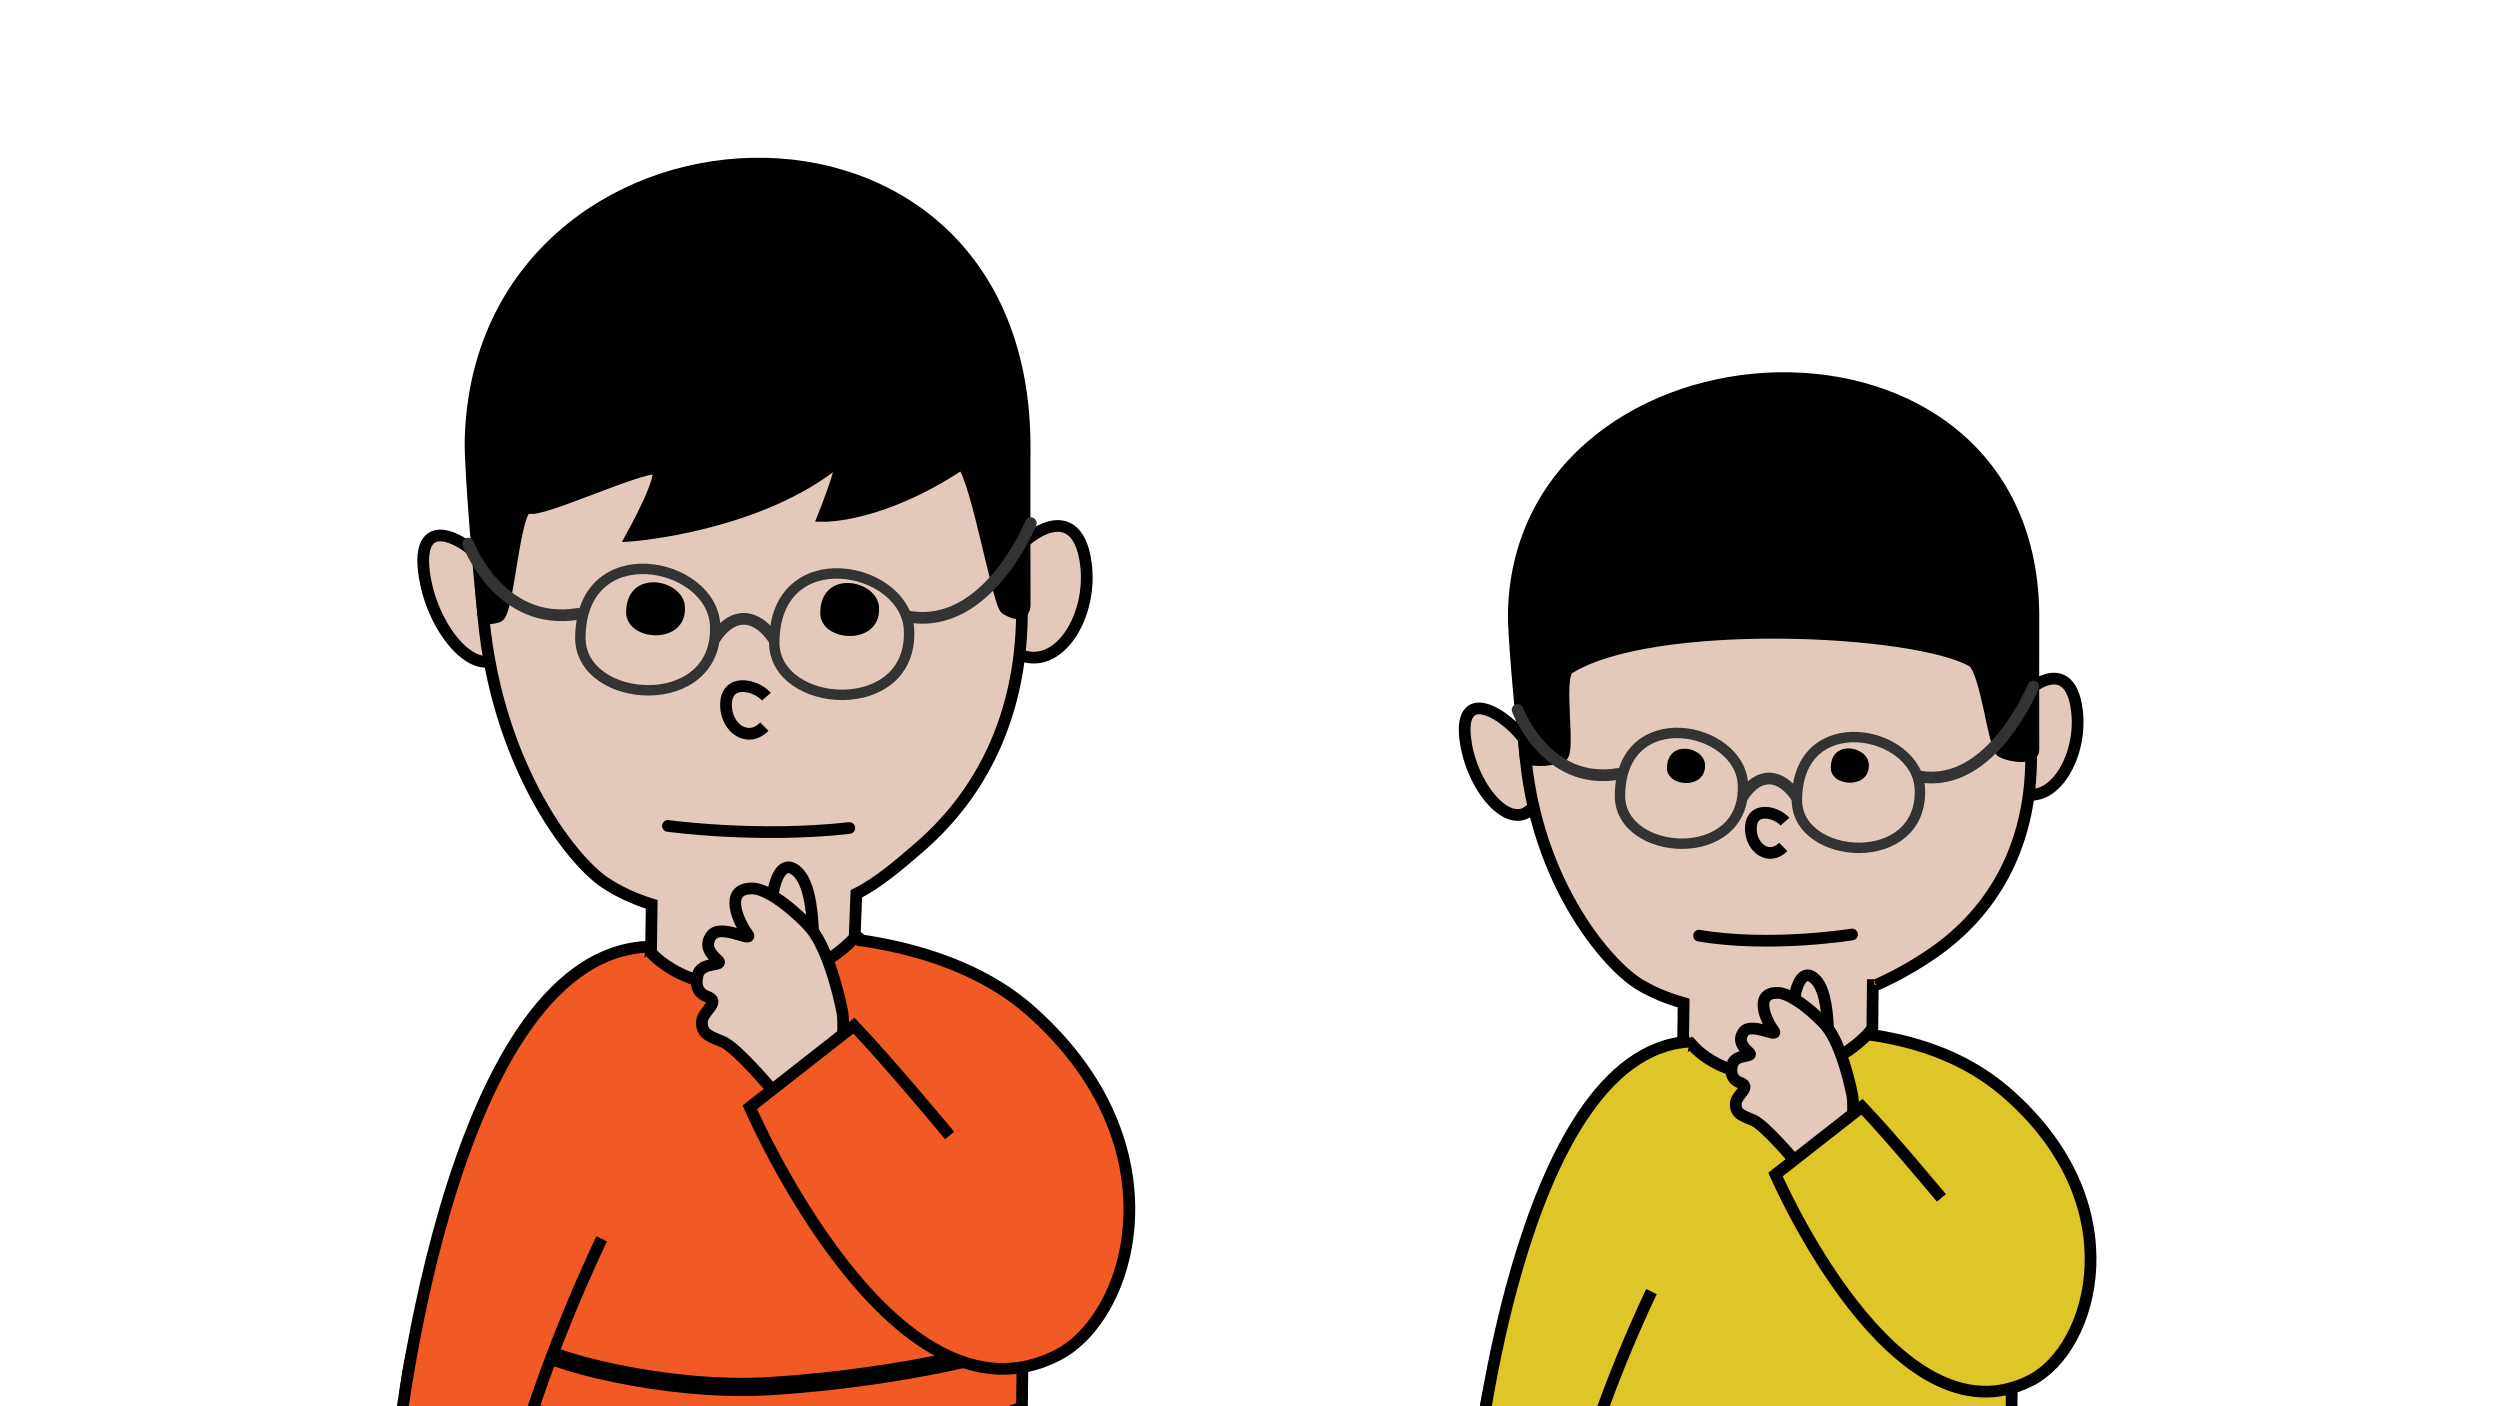 <?xml version="1.0" encoding="utf-8"?>
<!-- Generator: Adobe Illustrator 16.0.0, SVG Export Plug-In . SVG Version: 6.00 Build 0)  -->
<!DOCTYPE svg PUBLIC "-//W3C//DTD SVG 1.1//EN" "http://www.w3.org/Graphics/SVG/1.1/DTD/svg11.dtd">
<svg version="1.1" id="소년" xmlns="http://www.w3.org/2000/svg" xmlns:xlink="http://www.w3.org/1999/xlink" x="0px" y="0px"
	 width="1920px" height="1080px" viewBox="0 0 1920 1080" enable-background="new 0 0 1920 1080" xml:space="preserve">
<path fill="#E3C9BC" stroke="#000000" stroke-width="9" stroke-miterlimit="10" d="M381.958,443.124
	c-18.695-27.876-65.096-55.291-55.682,0.613c7.184,42.678,41.923,81.801,61.427,56.59"/>
<path fill="#E3C9BC" stroke="#000000" stroke-width="9" stroke-miterlimit="10" d="M765.671,444.112
	c13.47-30.677,60.969-66.79,68.288-11.207c5.583,42.428-23.708,87.285-56.046,67.253"/>
<path fill="#E3C9BC" stroke="#000000" stroke-width="9" stroke-miterlimit="10" d="M727.179,270.806
	c-28.316-50.557-95.185-107.855-179.979-77.584c-84.864,30.297-177.648,137.321-177.648,243.539
	c0,133.153,65.206,221.15,95.165,241.151c10.027,6.693,22.112,12.394,35.778,16.632l-0.828,61.231
	c89.553,27.785,155.024,5.769,155.024,5.769l2.999-75.145c16.462-8.063,33.342-22.687,48.326-35.618
	C804.995,565.364,809.293,417.416,727.179,270.806z"/>
<path stroke="#000000" stroke-width="9" stroke-miterlimit="10" d="M786.94,464.493c0-24.995-0.198-97.124-0.014-118.242
	c2.654-305.64-418.483-279.651-425.516-8.652c-0.577,22.216,6.785,107.285,9.636,133.709c0,0,0.559,6.002,11.607,2.127
	c7.924-2.781,12.526-88.786,23.687-83.472c8.079,3.846,81.881-30.57,97.139-30.254c10.568,0.219-17.963,51.539-17.963,51.539
	s97.228-7.313,158.138-57.307c8.725-7.162-11.056,42.299-11.056,42.299s44.049,0.961,104.784-39.416
	c9.321-6.197,29.043,106.876,35.093,110.723C780.695,472.772,786.94,471.968,786.94,464.493z"/>
<path fill="none" stroke="#000000" stroke-width="9" stroke-linecap="round" stroke-miterlimit="10" d="M512.969,634.306
	c0,0,69.092,9.544,139.302,1.617"/>
<path fill="#E3C9BC" stroke="#000000" stroke-width="9" stroke-miterlimit="10" d="M588.61,535.034
	c-8.078-9.236-31.607-14.801-31.026,7.241c0.443,16.827,16.508,28.722,29.46,15.802"/>
<path d="M675.125,466.675c1.4,29.939-45.347,26.75-45.18,4.067C630.195,436.456,674.118,445.111,675.125,466.675z"/>
<path d="M526.054,466.136c1.4,29.941-45.347,26.75-45.181,4.067C481.125,435.917,525.045,444.573,526.054,466.136z"/>
<path fill="#E3C9BC" stroke="#000000" stroke-width="9" stroke-miterlimit="10" d="M1172.893,570.958
	c-15.771-23.519-54.918-46.646-46.977,0.518c6.063,36.004,35.369,69.008,51.822,47.74"/>
<path fill="#E3C9BC" stroke="#000000" stroke-width="9" stroke-miterlimit="10" d="M1537.107,557.138
	c11.824-27.174,52.582-59.573,58.068-10.749c4.188,37.27-21.24,77.132-48.41,59.92"/>
<path fill="#E3C9BC" stroke="#000000" stroke-width="9" stroke-miterlimit="10" d="M1505.623,412.851
	c-26.553-42.652-89.262-90.991-168.781-65.454c-79.586,25.56-166.598,115.85-166.598,205.459
	c0,112.331,61.148,186.568,89.244,203.442c9.404,5.647,20.736,10.457,33.553,14.031l-0.775,51.658
	c83.98,23.44,145.377,4.865,145.377,4.865l0.658-70.334c0,0,2.51-0.032,2.432,0c14.684-6.469,29.322-14.57,43.906-24.644
	C1579.486,666.357,1582.631,536.536,1505.623,412.851z"/>
<path fill="#E3C9BC" stroke="#000000" stroke-width="9" stroke-miterlimit="10" d="M1370.85,631.023
	c-6.816-7.792-26.668-12.485-26.176,6.108c0.373,14.198,13.928,24.232,24.854,13.332"/>
<path stroke="#000000" stroke-width="9" stroke-miterlimit="10" d="M1561.666,576.253c0-21.088-0.184-81.938-0.01-99.754
	c2.486-257.85-392.451-235.924-399.047-7.3c-0.541,18.741,6.363,90.51,9.037,112.802c0,0,10.055,4.605,27.459-0.94
	c7.422-2.365-3.838-61.678,5.639-67.685c63.297-40.122,265.711-31.115,310.156-5.476c10.232,5.904,16.533,65.99,22.207,69.234
	C1544.816,581.543,1561.666,582.559,1561.666,576.253z"/>
<path fill="none" stroke="#000000" stroke-width="9" stroke-linecap="round" stroke-miterlimit="10" d="M1422.362,717.686
	c0,0-62.358,10.171-117.511,0.905"/>
<path d="M1435.268,587.03c0.906,19.386-29.363,17.32-29.254,2.634C1406.178,567.464,1434.615,573.068,1435.268,587.03z"/>
<path d="M1309.475,587.271c0.908,19.385-29.359,17.32-29.252,2.635C1280.385,567.705,1308.822,573.311,1309.475,587.271z"/>
<path fill="#F15A24" stroke="#000000" stroke-width="9" stroke-miterlimit="10" d="M582.544,756.396
	c48.696-5.659,75.086-37.724,75.086-37.724c75.159,61.016,127.911,202.825,127.914,253.655
	c0.017,243.862-7.942,197.454,0.885,228.338c21.804,76.287-356.836,53.55-365.921,22.064
	c-15.967-55.329-6.653-105.852-21.122-230.935c-9.982-86.284,28.548-204.331,97.263-263.958
	C496.648,727.837,521.778,763.455,582.544,756.396z"/>
<path fill="none" stroke="#000000" stroke-width="14" stroke-miterlimit="10" d="M404.541,1031.568
	c13.796,13.052,106.852,38.018,187.436,32.935c101.896-6.431,189.347-29.109,193.412-35.547"/>
<path fill="none" stroke="#000000" stroke-width="20" stroke-miterlimit="10" d="M408.794,1086.334
	c13.796,13.05,106.853,38.017,187.437,32.933c101.897-6.43,189.348-29.109,193.412-35.547"/>
<path fill="#E3C9BC" stroke="#000000" stroke-width="9" stroke-miterlimit="10" d="M311.215,1069.025c0,0,0.987,64.342-9.22,64.358
	c-10.2,0.015-38.646-19.306-41.145,5.129c-1.591,15.571,33.074,19.907,21.991,25.787c-11.077,5.88-29.267,16.722-12.403,31.911
	c7.82,7.051,36.695-9.277,30.807-4.269c-5.897,5.014-18.11,35.194,1.431,45.306c18.874,9.771,34.116-42.019,30.365-31.411
	c-3.75,10.608,11.875,50.233,40.849,39.744c23.054-8.343-9.823-71.702-4.335-60.176c5.486,11.524,38.229,33.271,49.858,6.557
	c11.629-26.721-37.376-52.232-37.376-52.232s2.766-27.154,6.477-63.675C394.879,1013.398,329.189,928.035,311.215,1069.025z"/>
<path fill="#F15A24" stroke="#000000" stroke-width="9" stroke-miterlimit="10" d="M462.099,951.414c0,0-47.44,97.603-69.55,188.247
	l-89.045-14.215c0,0,37.493-389.055,192.582-398.278"/>
<path fill="#662D91" stroke="#000000" stroke-width="9" stroke-miterlimit="10" d="M663.347,860.814"/>
<path fill="#DEC628" stroke="#000000" stroke-width="9" stroke-miterlimit="10" d="M1371.447,824.999
	c41.683-4.844,64.27-32.291,64.27-32.291c64.334,52.229,109.485,173.611,109.488,217.119c0.018,208.735-6.796,169.012,0.757,195.448
	c18.665,65.297-321.461,45.695-313.211,18.887c13.745-44.679-5.695-90.606-18.08-197.671
	c-8.544-73.854,24.437-174.898,83.252-225.936C1297.923,800.556,1319.434,831.042,1371.447,824.999z"/>
<path fill="#E3C9BC" stroke="#000000" stroke-width="9" stroke-miterlimit="10" d="M1139.199,1092.598
	c0,0,0.847,55.071-7.891,55.088c-8.73,0.013-33.078-16.526-35.219,4.39c-1.361,13.328,28.311,17.04,18.823,22.073
	c-9.481,5.032-25.051,14.311-10.616,27.315c6.695,6.033,31.41-7.942,26.37-3.655c-5.048,4.293-15.502,30.124,1.225,38.78
	c16.155,8.363,29.2-35.966,25.99-26.887c-3.21,9.08,10.163,42.997,34.966,34.019c19.732-7.14-8.407-61.374-3.712-51.507
	c4.696,9.863,32.723,28.479,42.677,5.612c9.954-22.872-31.992-44.709-31.992-44.709s2.367-23.243,5.544-54.504
	C1210.814,1044.983,1154.586,971.916,1139.199,1092.598z"/>
<path fill="#DEC628" stroke="#000000" stroke-width="9" stroke-miterlimit="10" d="M1268.353,991.926
	c0,0-40.609,83.546-59.533,161.133l-76.22-12.167c0,0,32.094-333.016,164.844-340.91"/>
<path fill="#CD3878" stroke="#000000" stroke-width="9" stroke-miterlimit="10" d="M1441.467,913.785"/>
<path fill="#E3C9BC" stroke="#000000" stroke-width="9" stroke-miterlimit="10" d="M1379.428,783.123
	c-4.928-10.021,1.426-45.946,15.572-30.098c14.146,15.856,7.518,75.603,7.518,75.603S1383.535,791.476,1379.428,783.123z"/>
<path fill="#E3C9BC" stroke="#000000" stroke-width="9" stroke-miterlimit="10" d="M1378.092,891.139
	c0,0-22.349-26.644-31.467-30.764c-6.922-3.128-14.488-4.37-13.451-13.545c0.701-6.205,12.076-12.08,3.541-15.206
	c-8.588-3.146-7.08-10.724-6.412-13.678c2.092-9.251,17.572-5.446,12.855-9.663c-4.207-3.762-8.971-9.015-4.033-15.783
	c5.836-8,27.903,5.4,22.886-1.09c-5.014-6.492-15.94-28.91,3.06-28.91c11.47,0,31.506,18.338,37.45,25.5
	c12.776,15.395,19.842,52.19,19.842,52.19s2.638,10.089-1.712,34.31C1412.534,919.695,1422.685,984.688,1378.092,891.139z"/>
<path fill="#DEC628" stroke="#000000" stroke-width="9" stroke-miterlimit="10" d="M1491,920c0,0-39-47-61-70l-66.393,52
	c0,0,91.393,212,196.287,158c47.504-24.455,80.105-134.465-18.437-220.432c-21.694-18.926-54.029-37.778-107.107-45.219"/>
<path fill="none" stroke="#333333" stroke-width="8" stroke-miterlimit="10" d="M1474.45,605.657
	c2.926,62.577-94.784,55.91-94.431,8.502C1380.549,542.497,1472.346,560.588,1474.45,605.657z"/>
<path fill="none" stroke="#333333" stroke-width="8" stroke-miterlimit="10" d="M1338.584,602.473
	c2.925,62.577-94.784,55.909-94.431,8.501C1244.683,539.313,1336.479,557.403,1338.584,602.473z"/>
<path fill="none" stroke="#333333" stroke-width="9" stroke-miterlimit="10" d="M1380.296,612.944
	c-12.574-19.328-29.497-20.4-42.077-1.072"/>
<path fill="none" stroke="#333333" stroke-width="9" stroke-linecap="round" stroke-miterlimit="10" d="M1561.599,527.188
	c0,0-31.932,78.484-87.084,69.219"/>
<path fill="none" stroke="#333333" stroke-width="9" stroke-linecap="round" stroke-miterlimit="10" d="M1165.515,545.188
	c0,0,21.932,58.484,77.084,49.219"/>
<path fill="#E3C9BC" stroke="#000000" stroke-width="9" stroke-miterlimit="10" d="M594.923,707.151
	c-5.937-12.071,1.718-55.35,18.759-36.258c17.042,19.102,9.057,91.075,9.057,91.075S599.872,717.213,594.923,707.151z"/>
<path fill="#E3C9BC" stroke="#000000" stroke-width="9" stroke-miterlimit="10" d="M593.314,837.273
	c0,0-26.923-32.096-37.907-37.059c-8.339-3.769-17.454-5.265-16.205-16.317c0.844-7.476,14.548-14.554,4.266-18.318
	c-10.346-3.79-8.529-12.919-7.725-16.478c2.52-11.145,21.169-6.562,15.487-11.641c-5.068-4.532-10.807-10.859-4.858-19.014
	c7.03-9.637,33.614,6.505,27.569-1.313c-6.04-7.82-19.203-34.827,3.686-34.827c13.817,0,37.954,22.092,45.115,30.72
	c15.391,18.546,23.902,62.872,23.902,62.872s3.178,12.154-2.062,41.332C634.806,871.676,647.033,949.969,593.314,837.273z"/>
<path fill="#F15A24" stroke="#000000" stroke-width="9" stroke-miterlimit="10" d="M729.331,872.042
	c0,0-46.982-56.619-73.484-84.326l-79.98,62.643c0,0,110.097,255.389,236.46,190.337c57.226-29.46,96.5-161.985-22.21-265.546
	c-26.134-22.8-68.087-44.511-132.028-53.474"/>
<path fill="none" stroke="#333333" stroke-width="8" stroke-miterlimit="10" d="M698.139,483.782
	c3.207,68.587-103.888,61.28-103.5,9.318C595.219,414.556,695.833,434.384,698.139,483.782z"/>
<path fill="none" stroke="#333333" stroke-width="8" stroke-miterlimit="10" d="M549.224,480.292
	c3.206,68.587-103.888,61.278-103.5,9.317C446.303,411.065,546.917,430.894,549.224,480.292z"/>
<path fill="none" stroke="#333333" stroke-width="9" stroke-miterlimit="10" d="M594.942,491.769
	c-13.782-21.184-32.331-22.359-46.119-1.175"/>
<path fill="none" stroke="#333333" stroke-width="9" stroke-linecap="round" stroke-miterlimit="10" d="M791.658,401.776
	c0,0-32.999,82.022-93.448,71.867"/>
<path fill="none" stroke="#333333" stroke-width="9" stroke-linecap="round" stroke-miterlimit="10" d="M359.532,417.505
	c0,0,24.038,64.102,84.488,53.946"/>
</svg>
